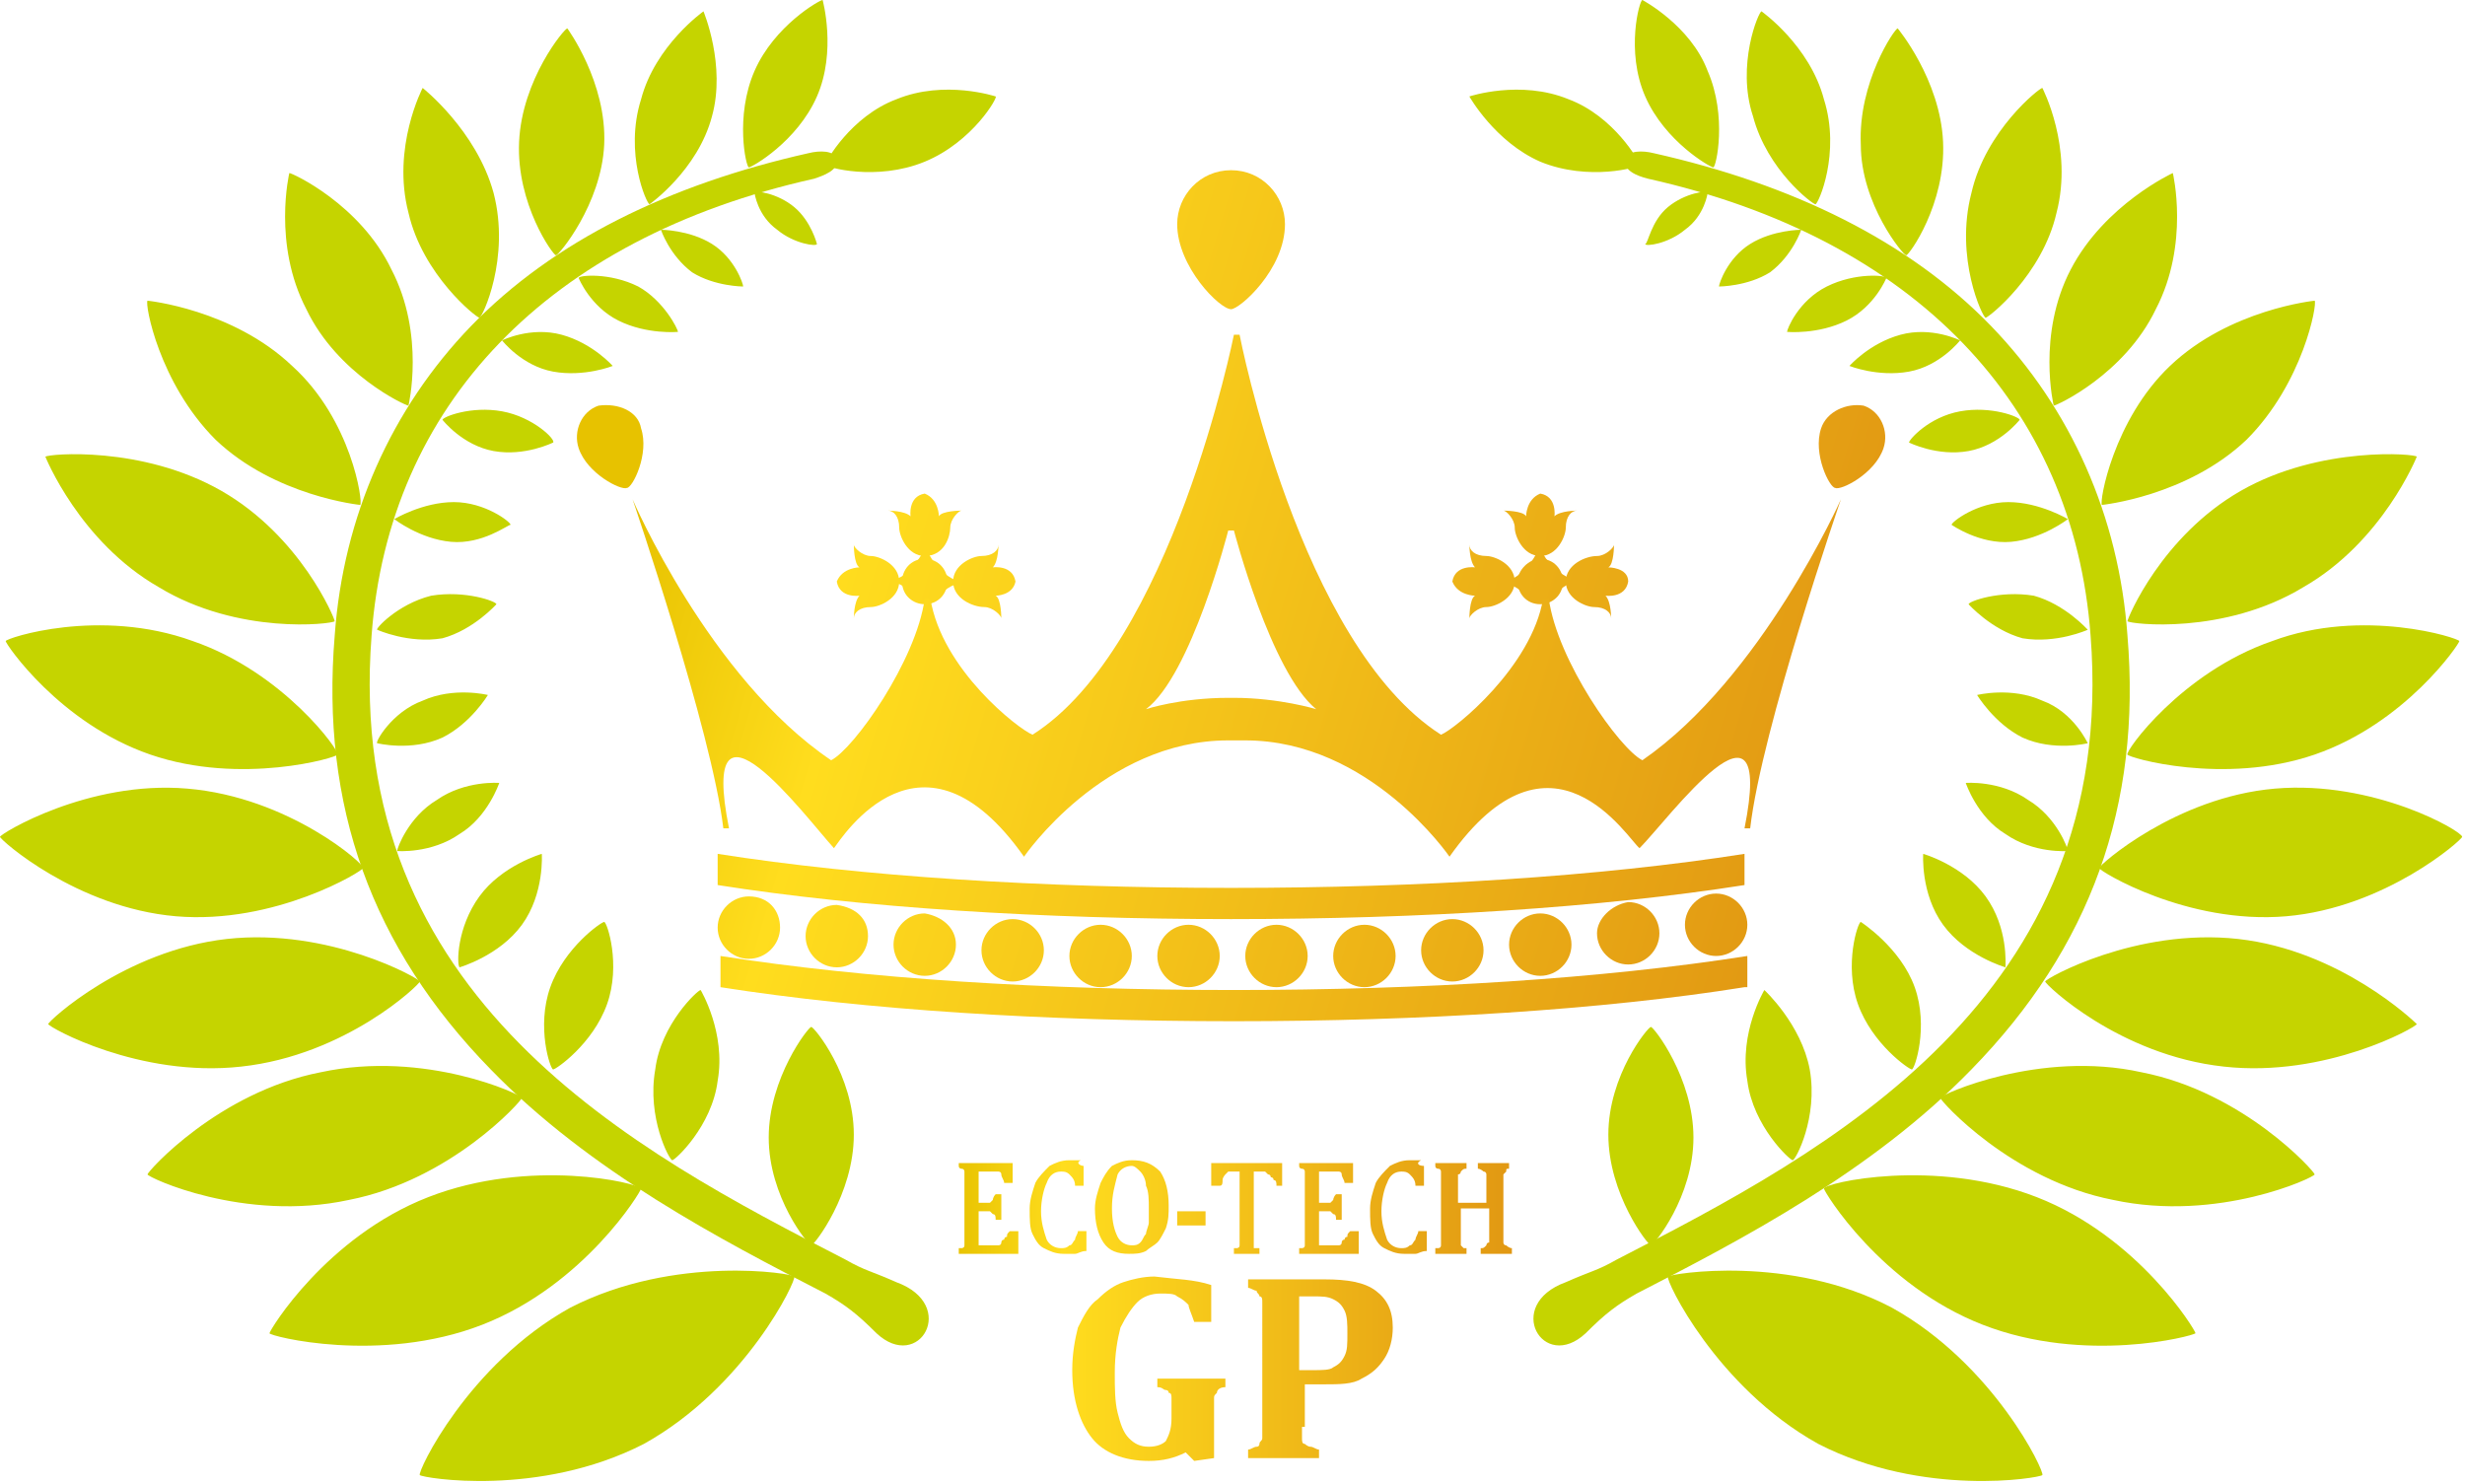 <svg version="1.0" xmlns="http://www.w3.org/2000/svg" viewBox="0 0 86.9 52.3" xml:space="preserve"><g fill="#C5D400"><path d="M30.9 47c-.7-.7-1.1-1-1.8-1.4-3.7-1.9-8.3-4.3-11.8-7.9-4.2-4.3-6-9.3-5.5-15.3.3-4.2 2-8 4.8-10.9 2.9-3 7-5 11.9-6.1.4-.1.9-.1 1 .2.1.4-.5.6-.8.7-9.4 2.1-15 8-15.6 16.1-1 12.8 9.3 18.2 16.7 22 .7.4.9.4 1.8.8 2.2.8.8 3.2-.7 1.8"/><path d="M6.8 22.6c3.2 1.1 5.2 3.9 5.1 4 0 .1-3.4 1.1-6.6 0-3.2-1.1-5.1-3.9-5.1-4 0-.1 3.3-1.2 6.6 0M7.8 17.3c2.8 1.6 4 4.5 4 4.6-.1.1-3.4.5-6.2-1.2-2.8-1.6-4-4.6-4-4.6.1-.1 3.4-.4 6.2 1.2M6.6 27.8C3.1 27.5 0 29.4 0 29.5c0 .1 2.7 2.5 6.2 2.8 3.5.3 6.6-1.6 6.6-1.7.1-.1-2.6-2.5-6.2-2.8M13.8 9.5c1.2 2.3.6 4.8.6 4.8-.1 0-2.5-1.1-3.6-3.4-1.2-2.3-.6-4.8-.6-4.8.1 0 2.5 1.1 3.6 3.4M11.3 37.8c-3.6.7-6.1 3.5-6.1 3.6 0 .1 3.4 1.7 7.1.9 3.6-.7 6.1-3.5 6.1-3.6 0-.1-3.4-1.7-7.1-.9M17.4 6.8c.6 2.3-.4 4.4-.5 4.4-.1 0-2-1.5-2.5-3.7-.6-2.3.5-4.4.5-4.4s1.9 1.5 2.5 3.7M15.1 42.2c-3.6 1.4-5.6 4.7-5.6 4.8 0 .1 3.9 1.1 7.5-.3 3.6-1.4 5.6-4.7 5.6-4.8-.1-.2-3.9-1.1-7.5.3M8 33.1c3.6-.4 6.8 1.4 6.8 1.5 0 .1-2.6 2.6-6.3 3-3.6.4-6.8-1.4-6.8-1.5 0-.1 2.7-2.6 6.3-3M10.3 12.9c-2.1-2-5.1-2.3-5.1-2.3-.1.1.4 2.9 2.4 4.9 2.1 2 5.1 2.3 5.1 2.3.1-.1-.3-3-2.4-4.9M21.3 5.1C21.2 7.2 19.7 9 19.6 9c-.1 0-1.4-1.8-1.3-4 .1-2.2 1.6-4 1.7-4 0 0 1.4 1.9 1.3 4.1M20.1 46.1c-3.6 2-5.4 5.8-5.3 5.9.1.1 4.2.8 7.9-1.1 3.6-2 5.4-5.8 5.3-5.9 0-.1-4.2-.8-7.9 1.1M25.1 4.1c-.5 1.9-2.2 3.1-2.2 3.1-.1 0-.9-1.8-.3-3.7.5-1.9 2.2-3.1 2.2-3.1s.8 1.9.3 3.7M28.8 3.4c-.7 1.6-2.3 2.5-2.4 2.5-.1 0-.5-1.8.2-3.4C27.3.9 28.9 0 29 0c0 0 .5 1.8-.2 3.4M27.1 40.1c0-2.1 1.4-3.9 1.5-3.9.1 0 1.5 1.7 1.5 3.8 0 2.1-1.4 3.9-1.5 3.9-.1 0-1.5-1.7-1.5-3.8M23.1 37.7c-.3 1.7.5 3.2.6 3.2.1 0 1.4-1.2 1.6-2.8.3-1.7-.6-3.2-.6-3.2-.1 0-1.4 1.2-1.6 2.8M19.4 34.8c-.5 1.4 0 2.9.1 2.9s1.4-.9 1.9-2.3 0-2.9-.1-2.9-1.4.9-1.9 2.3M14.9 24.7c1.1-.5 2.3-.2 2.3-.2s-.6 1-1.6 1.5c-1.1.5-2.3.2-2.3.2-.1 0 .5-1.1 1.6-1.5M15.4 28.2c-1 .6-1.4 1.7-1.4 1.8 0 0 1.2.1 2.2-.6 1-.6 1.4-1.8 1.4-1.8s-1.2-.1-2.2.6M16.9 31.6c.8-1.1 2.2-1.5 2.2-1.5s.1 1.4-.7 2.5c-.8 1.1-2.2 1.5-2.2 1.5-.1-.1-.1-1.4.7-2.5M15.2 21c1.2-.2 2.3.2 2.3.3 0 0-.8.9-1.9 1.2-1.2.2-2.3-.3-2.3-.3-.1 0 .7-.9 1.9-1.2M16 17.7c-1.1 0-2.1.6-2.1.6s.9.7 2 .8c1.1.1 2-.6 2.1-.6 0-.1-.9-.8-2-.8M17.7 14.5c-1.1-.2-2.1.2-2.1.3 0 0 .7.9 1.8 1.1 1.1.2 2.1-.3 2.1-.3.1-.1-.7-.9-1.8-1.1M19.8 11.8c-1.1-.3-2.1.2-2.1.2s.7.9 1.8 1.1c1.1.2 2.1-.2 2.1-.2s-.7-.8-1.8-1.1M22.5 10.1c-1-.5-2.1-.4-2.1-.3 0 0 .4 1 1.4 1.5 1 .5 2.1.4 2.1.4 0-.1-.5-1.1-1.4-1.6M25.1 8.6c-.8-.5-1.8-.5-1.8-.5s.3.9 1.1 1.5c.8.5 1.8.5 1.8.5 0-.1-.3-1-1.1-1.5M28 7.3c-.6-.5-1.4-.6-1.4-.5 0 0 .1.8.8 1.3.6.5 1.4.6 1.4.5 0 0-.2-.8-.8-1.3M55.9 47c.7-.7 1.1-1 1.8-1.4 3.7-1.9 8.3-4.3 11.8-7.9 4.2-4.3 6-9.3 5.5-15.3-.3-4.2-2-8-4.8-10.9-2.9-3-7-5-11.9-6.1-.4-.1-.9-.1-1 .2-.1.4.4.6.8.7 9.4 2.1 15 8 15.6 16.1 1 12.8-9.3 18.2-16.7 22-.7.4-.9.4-1.8.8-2.2.8-.8 3.2.7 1.8"/><path d="M80.1 22.6c-3.2 1.1-5.2 3.9-5.1 4 0 .1 3.4 1.1 6.6 0 3.2-1.1 5.1-3.9 5.1-4 0-.1-3.4-1.2-6.6 0M79 17.3c-2.8 1.6-4 4.5-4 4.6.1.1 3.4.5 6.2-1.2 2.8-1.6 4-4.6 4-4.6 0-.1-3.4-.4-6.2 1.2M80.2 27.8c3.5-.3 6.6 1.5 6.6 1.7 0 .1-2.7 2.5-6.2 2.8-3.5.3-6.6-1.6-6.6-1.7 0-.1 2.7-2.5 6.2-2.8M73 9.5c-1.2 2.3-.6 4.8-.6 4.8.1 0 2.5-1.1 3.6-3.4 1.2-2.3.6-4.8.6-4.8S74.2 7.2 73 9.5M75.5 37.8c3.6.7 6.1 3.5 6.1 3.6 0 .1-3.4 1.7-7.1.9-3.6-.7-6.1-3.5-6.1-3.6 0-.1 3.5-1.7 7.1-.9M69.5 6.8c-.6 2.3.4 4.4.5 4.4.1 0 2-1.5 2.5-3.7.6-2.3-.5-4.4-.5-4.4-.1 0-2 1.5-2.5 3.7M71.8 42.2c3.6 1.4 5.6 4.7 5.6 4.8-.1.1-3.9 1.1-7.5-.3-3.6-1.4-5.6-4.7-5.6-4.8 0-.2 3.9-1.1 7.5.3M78.9 33.1c-3.6-.4-6.8 1.4-6.8 1.5 0 .1 2.6 2.6 6.3 3 3.6.4 6.8-1.4 6.8-1.5-.1-.1-2.7-2.6-6.3-3M76.5 12.9c2.1-2 5.1-2.3 5.1-2.3.1.1-.4 2.9-2.4 4.9-2.1 2-5.1 2.3-5.1 2.3-.1-.1.4-3 2.4-4.9M65.6 5.1c0 2.1 1.5 3.9 1.6 3.9.1 0 1.4-1.8 1.3-4-.1-2.2-1.6-4-1.6-4-.1 0-1.4 1.9-1.3 4.1M66.7 46.1c3.6 2 5.4 5.8 5.3 5.9-.1.1-4.2.8-7.9-1.1-3.6-2-5.4-5.8-5.3-5.9.1-.1 4.3-.8 7.9 1.1M61.8 4.1c.5 1.9 2.1 3.1 2.2 3.1.1 0 .9-1.8.3-3.7-.5-1.9-2.2-3.1-2.2-3.1-.1 0-.9 1.9-.3 3.7M58 3.4c.7 1.6 2.3 2.5 2.4 2.5.1 0 .5-1.8-.2-3.4C59.6.9 57.9 0 57.9 0c-.1 0-.6 1.8.1 3.4M59.7 40.1c0-2.1-1.4-3.9-1.5-3.9-.1 0-1.5 1.7-1.5 3.8 0 2.1 1.4 3.9 1.5 3.9.1 0 1.5-1.7 1.5-3.8M63.8 37.7c.3 1.7-.5 3.2-.6 3.2-.1 0-1.4-1.2-1.6-2.8-.3-1.7.6-3.2.6-3.2s1.3 1.2 1.6 2.8M67.5 34.8c.5 1.4 0 2.9-.1 2.9s-1.4-.9-1.9-2.3 0-2.9.1-2.9c0 0 1.4.9 1.9 2.3M72 24.7c-1.1-.5-2.3-.2-2.3-.2s.6 1 1.6 1.5c1.1.5 2.3.2 2.3.2s-.5-1.1-1.6-1.5M71.5 28.2c1 .6 1.4 1.7 1.4 1.8 0 0-1.2.1-2.2-.6-1-.6-1.4-1.8-1.4-1.8s1.2-.1 2.2.6M70 31.6c-.8-1.1-2.2-1.5-2.2-1.5s-.1 1.4.7 2.5c.8 1.1 2.2 1.5 2.2 1.5 0-.1.1-1.4-.7-2.5M71.7 21c-1.2-.2-2.3.2-2.3.3 0 0 .8.9 1.9 1.2 1.2.2 2.3-.3 2.3-.3s-.8-.9-1.9-1.2M70.8 17.7c1.1 0 2.1.6 2.1.6s-.9.7-2 .8c-1.1.1-2.1-.6-2.1-.6 0-.1.9-.8 2-.8M69.1 14.5c1.1-.2 2.1.2 2.1.3 0 0-.7.9-1.8 1.1-1.1.2-2.1-.3-2.1-.3 0-.1.7-.9 1.8-1.1M67 11.8c1.1-.3 2.1.2 2.1.2s-.7.9-1.8 1.1c-1.1.2-2.1-.2-2.1-.2s.7-.8 1.8-1.1M64.4 10.1c1-.5 2.1-.4 2.1-.3 0 0-.4 1-1.4 1.5-1 .5-2.1.4-2.1.4 0-.1.4-1.1 1.4-1.6M61.7 8.6c.8-.5 1.8-.5 1.8-.5s-.3.9-1.1 1.5c-.8.5-1.8.5-1.8.5 0-.1.3-1 1.1-1.5M58.8 7.3c.6-.5 1.4-.6 1.4-.5 0 0-.1.8-.8 1.3-.6.5-1.4.6-1.4.5.1 0 .2-.8.8-1.3M32.6 5.7c-1.7.7-3.5.2-3.5.1s.9-1.7 2.5-2.3c1.7-.7 3.5-.1 3.5-.1.1 0-.8 1.6-2.5 2.3M54.3 5.7c1.7.7 3.5.2 3.5.1s-.9-1.7-2.5-2.3c-1.7-.7-3.5-.1-3.5-.1s.9 1.6 2.5 2.3"/></g><linearGradient id="a" gradientUnits="userSpaceOnUse" x1="19.904" y1="14.668" x2="76.557" y2="31.319"><stop offset="0" style="stop-color:#e7c200"/><stop offset=".178" style="stop-color:#ffdd1e"/><stop offset="1" style="stop-color:#dd8e11"/></linearGradient><path fill="url(#a)" d="M32.6 19.6c-.6 0-.9-.7-.9-1 0-.4-.2-.6-.4-.6 0 0 .6 0 .8.2 0 0-.1-.7.5-.8.5.2.5.8.5.8.1-.2.8-.2.8-.2-.1 0-.4.3-.4.6s-.2 1-.9 1z"/><linearGradient id="b" gradientUnits="userSpaceOnUse" x1="19.146" y1="17.286" x2="75.753" y2="33.924"><stop offset="0" style="stop-color:#e7c200"/><stop offset=".178" style="stop-color:#ffdd1e"/><stop offset="1" style="stop-color:#dd8e11"/></linearGradient><path fill="url(#b)" d="M31.7 20.5c0 .6-.7.9-1 .9-.4 0-.6.2-.6.4 0 0 0-.6.2-.8 0 0-.7.1-.8-.5.2-.5.8-.5.8-.5-.2-.1-.2-.8-.2-.8 0 .1.3.4.6.4s1 .3 1 .9z"/><linearGradient id="c" gradientUnits="userSpaceOnUse" x1="19.554" y1="15.88" x2="76.181" y2="32.523"><stop offset="0" style="stop-color:#e7c200"/><stop offset=".178" style="stop-color:#ffdd1e"/><stop offset="1" style="stop-color:#dd8e11"/></linearGradient><path fill="url(#c)" d="M33.6 20.5c0-.6.7-.9 1-.9.4 0 .6-.2.6-.4 0 0 0 .6-.2.8 0 0 .7-.1.8.5-.1.5-.7.5-.7.5.2.1.2.8.2.8 0-.1-.3-.4-.6-.4-.4 0-1.1-.3-1.1-.9z"/><linearGradient id="d" gradientUnits="userSpaceOnUse" x1="19.339" y1="16.579" x2="76.005" y2="33.234"><stop offset="0" style="stop-color:#e7c200"/><stop offset=".178" style="stop-color:#ffdd1e"/><stop offset="1" style="stop-color:#dd8e11"/></linearGradient><path fill="url(#d)" d="M33.4 20.5c0 .4-.3.8-.8.8-.4 0-.8-.3-.8-.8 0-.4.3-.8.8-.8s.8.4.8.8z"/><linearGradient id="e" gradientUnits="userSpaceOnUse" x1="19.588" y1="15.706" x2="76.284" y2="32.37"><stop offset="0" style="stop-color:#e7c200"/><stop offset=".178" style="stop-color:#ffdd1e"/><stop offset="1" style="stop-color:#dd8e11"/></linearGradient><path fill="url(#e)" d="M33 19.9s-.3-.3-.4-.8c0 .5-.4.8-.4.8"/><linearGradient id="f" gradientUnits="userSpaceOnUse" x1="19.382" y1="16.425" x2="76.058" y2="33.082"><stop offset="0" style="stop-color:#e7c200"/><stop offset=".178" style="stop-color:#ffdd1e"/><stop offset="1" style="stop-color:#dd8e11"/></linearGradient><path fill="url(#f)" d="M33.2 20.9s.3-.3.8-.4c-.5 0-.8-.4-.8-.4"/><linearGradient id="g" gradientUnits="userSpaceOnUse" x1="19.31" y1="16.738" x2="75.903" y2="33.371"><stop offset="0" style="stop-color:#e7c200"/><stop offset=".178" style="stop-color:#ffdd1e"/><stop offset="1" style="stop-color:#dd8e11"/></linearGradient><path fill="url(#g)" d="M32.1 20.1s-.3.3-.8.4c.5 0 .8.4.8.4"/><linearGradient id="h" gradientUnits="userSpaceOnUse" x1="17.179" y1="7.503" x2="73.782" y2="24.139"><stop offset="0" style="stop-color:#e7c200"/><stop offset=".178" style="stop-color:#ffdd1e"/><stop offset="1" style="stop-color:#dd8e11"/></linearGradient><path fill="url(#h)" d="M54.3 19.6c.6 0 .9-.7.9-1 0-.4.2-.6.4-.6 0 0-.6 0-.8.2 0 0 .1-.7-.5-.8-.5.2-.5.8-.5.8-.1-.2-.8-.2-.8-.2.1 0 .4.3.4.6s.3 1 .9 1z"/><linearGradient id="i" gradientUnits="userSpaceOnUse" x1="16.828" y1="8.715" x2="73.425" y2="25.349"><stop offset="0" style="stop-color:#e7c200"/><stop offset=".178" style="stop-color:#ffdd1e"/><stop offset="1" style="stop-color:#dd8e11"/></linearGradient><path fill="url(#i)" d="M55.2 20.5c0 .6.7.9 1 .9.4 0 .6.2.6.4 0 0 0-.6-.2-.8 0 0 .7.1.8-.5 0-.5-.7-.5-.7-.5.2-.1.2-.8.2-.8 0 .1-.3.4-.6.4-.4 0-1.1.3-1.1.9z"/><linearGradient id="j" gradientUnits="userSpaceOnUse" x1="16.397" y1="10.115" x2="73.023" y2="26.757"><stop offset="0" style="stop-color:#e7c200"/><stop offset=".178" style="stop-color:#ffdd1e"/><stop offset="1" style="stop-color:#dd8e11"/></linearGradient><path fill="url(#j)" d="M53.4 20.5c0-.6-.7-.9-1-.9-.4 0-.6-.2-.6-.4 0 0 0 .6.2.8 0 0-.7-.1-.8.5.2.5.8.5.8.5-.2.1-.2.8-.2.8 0-.1.3-.4.6-.4s1-.3 1-.9z"/><linearGradient id="k" gradientUnits="userSpaceOnUse" x1="16.587" y1="9.407" x2="73.236" y2="26.056"><stop offset="0" style="stop-color:#e7c200"/><stop offset=".178" style="stop-color:#ffdd1e"/><stop offset="1" style="stop-color:#dd8e11"/></linearGradient><path fill="url(#k)" d="M53.5 20.5c0 .4.3.8.8.8.4 0 .8-.3.8-.8 0-.4-.3-.8-.8-.8-.4 0-.8.4-.8.8z"/><linearGradient id="l" gradientUnits="userSpaceOnUse" x1="16.959" y1="8.57" x2="73.432" y2="25.168"><stop offset="0" style="stop-color:#e7c200"/><stop offset=".178" style="stop-color:#ffdd1e"/><stop offset="1" style="stop-color:#dd8e11"/></linearGradient><path fill="url(#l)" d="M53.9 19.9s.3-.3.4-.8c0 .5.4.8.4.8"/><linearGradient id="m" gradientUnits="userSpaceOnUse" x1="16.645" y1="9.591" x2="73.136" y2="26.195"><stop offset="0" style="stop-color:#e7c200"/><stop offset=".178" style="stop-color:#ffdd1e"/><stop offset="1" style="stop-color:#dd8e11"/></linearGradient><path fill="url(#m)" d="M53.7 20.9s-.3-.3-.8-.4c.5 0 .8-.4.8-.4"/><linearGradient id="n" gradientUnits="userSpaceOnUse" x1="16.657" y1="9.26" x2="73.269" y2="25.899"><stop offset="0" style="stop-color:#e7c200"/><stop offset=".178" style="stop-color:#ffdd1e"/><stop offset="1" style="stop-color:#dd8e11"/></linearGradient><path fill="url(#n)" d="M54.9 20.1s.3.3.8.4c-.5 0-.8.4-.8.4"/><linearGradient id="o" gradientUnits="userSpaceOnUse" x1="22.747" y1="16.778" x2="68.945" y2="30.355"><stop offset="0" style="stop-color:#e7c200"/><stop offset=".178" style="stop-color:#ffdd1e"/><stop offset="1" style="stop-color:#dd8e11"/></linearGradient><path fill="url(#o)" d="M43.3 26.1c-4.4 0-7.2 4.1-7.2 4.1-3.6-5.1-6.4-.7-6.7-.3-1-1.1-4.8-6.2-3.7-.7h-.2c-.4-3.4-3.2-11.6-3.2-11.6s2.7 6.3 7 9.2c.8-.4 3-3.5 3.3-5.7h.2c.4 2.5 3.1 4.6 3.6 4.8 4.9-3.1 7.1-14.1 7.1-14.1h.2s2.1 10.9 7.1 14.1c.5-.2 3.2-2.4 3.6-4.8h.2c.3 2.2 2.5 5.3 3.3 5.7 4.2-2.9 7-9.2 7-9.2s-2.8 8.1-3.2 11.6h-.2c1.1-5.5-2.7-.3-3.7.7-.4-.3-3.1-4.8-6.7.3 0 0-2.8-4.1-7.2-4.1h-.6zm.2-1.5c1.6 0 2.9.4 2.9.4-1.6-1.3-2.9-6.3-2.9-6.3h-.2S42 23.8 40.4 25c0 0 1.2-.4 2.9-.4h.2z"/><linearGradient id="p" gradientUnits="userSpaceOnUse" x1="20.639" y1="23.953" x2="66.837" y2="37.531"><stop offset="0" style="stop-color:#e7c200"/><stop offset=".178" style="stop-color:#ffdd1e"/><stop offset="1" style="stop-color:#dd8e11"/></linearGradient><path fill="url(#p)" d="M61.5 31.2c-5.1.8-11.4 1.2-18.1 1.2-6.7 0-13-.4-18.1-1.2v-1.1c5.1.8 11.4 1.2 18.1 1.2 6.7 0 13-.4 18.1-1.2v1.1z"/><linearGradient id="q" gradientUnits="userSpaceOnUse" x1="19.654" y1="27.305" x2="65.852" y2="40.883"><stop offset="0" style="stop-color:#e7c200"/><stop offset=".178" style="stop-color:#ffdd1e"/><stop offset="1" style="stop-color:#dd8e11"/></linearGradient><path fill="url(#q)" d="M61.5 34.8c-5 .8-11.4 1.2-18 1.2-6.7 0-13-.4-18.1-1.2v-1.1c5.1.8 11.4 1.2 18.1 1.2 6.7 0 13-.4 18.1-1.2v1.1z"/><linearGradient id="r" gradientUnits="userSpaceOnUse" x1="18.739" y1="30.423" x2="64.927" y2="43.998"><stop offset="0" style="stop-color:#e7c200"/><stop offset=".178" style="stop-color:#ffdd1e"/><stop offset="1" style="stop-color:#dd8e11"/></linearGradient><path fill="url(#r)" d="M27.5 32.7c0 .6-.5 1.1-1.1 1.1-.6 0-1.1-.5-1.1-1.1 0-.6.5-1.1 1.1-1.1.7 0 1.1.5 1.1 1.1z"/><linearGradient id="s" gradientUnits="userSpaceOnUse" x1="18.892" y1="29.896" x2="65.09" y2="43.474"><stop offset="0" style="stop-color:#e7c200"/><stop offset=".178" style="stop-color:#ffdd1e"/><stop offset="1" style="stop-color:#dd8e11"/></linearGradient><path fill="url(#s)" d="M30.6 33c0 .6-.5 1.1-1.1 1.1-.6 0-1.1-.5-1.1-1.1 0-.6.5-1.1 1.1-1.1.7.1 1.1.5 1.1 1.1z"/><linearGradient id="t" gradientUnits="userSpaceOnUse" x1="19.066" y1="29.345" x2="65.224" y2="42.911"><stop offset="0" style="stop-color:#e7c200"/><stop offset=".178" style="stop-color:#ffdd1e"/><stop offset="1" style="stop-color:#dd8e11"/></linearGradient><path fill="url(#t)" d="M33.7 33.3c0 .6-.5 1.1-1.1 1.1-.6 0-1.1-.5-1.1-1.1 0-.6.5-1.1 1.1-1.1.6.1 1.1.5 1.1 1.1z"/><linearGradient id="u" gradientUnits="userSpaceOnUse" x1="19.27" y1="28.638" x2="65.445" y2="42.209"><stop offset="0" style="stop-color:#e7c200"/><stop offset=".178" style="stop-color:#ffdd1e"/><stop offset="1" style="stop-color:#dd8e11"/></linearGradient><path fill="url(#u)" d="M36.8 33.5c0 .6-.5 1.1-1.1 1.1-.6 0-1.1-.5-1.1-1.1 0-.6.5-1.1 1.1-1.1.6 0 1.1.5 1.1 1.1z"/><linearGradient id="v" gradientUnits="userSpaceOnUse" x1="19.464" y1="27.982" x2="65.641" y2="41.553"><stop offset="0" style="stop-color:#e7c200"/><stop offset=".178" style="stop-color:#ffdd1e"/><stop offset="1" style="stop-color:#dd8e11"/></linearGradient><path fill="url(#v)" d="M39.9 33.7c0 .6-.5 1.1-1.1 1.1-.6 0-1.1-.5-1.1-1.1 0-.6.5-1.1 1.1-1.1.6 0 1.1.5 1.1 1.1z"/><linearGradient id="w" gradientUnits="userSpaceOnUse" x1="19.691" y1="27.14" x2="65.909" y2="40.724"><stop offset="0" style="stop-color:#e7c200"/><stop offset=".178" style="stop-color:#ffdd1e"/><stop offset="1" style="stop-color:#dd8e11"/></linearGradient><path fill="url(#w)" d="M43 33.7c0 .6-.5 1.1-1.1 1.1-.6 0-1.1-.5-1.1-1.1 0-.6.5-1.1 1.1-1.1.6 0 1.1.5 1.1 1.1z"/><linearGradient id="x" gradientUnits="userSpaceOnUse" x1="19.926" y1="26.301" x2="66.161" y2="39.889"><stop offset="0" style="stop-color:#e7c200"/><stop offset=".178" style="stop-color:#ffdd1e"/><stop offset="1" style="stop-color:#dd8e11"/></linearGradient><path fill="url(#x)" d="M46.1 33.7c0 .6-.5 1.1-1.1 1.1-.6 0-1.1-.5-1.1-1.1 0-.6.5-1.1 1.1-1.1.6 0 1.1.5 1.1 1.1z"/><linearGradient id="y" gradientUnits="userSpaceOnUse" x1="20.17" y1="25.465" x2="66.404" y2="39.053"><stop offset="0" style="stop-color:#e7c200"/><stop offset=".178" style="stop-color:#ffdd1e"/><stop offset="1" style="stop-color:#dd8e11"/></linearGradient><path fill="url(#y)" d="M49.2 33.7c0 .6-.5 1.1-1.1 1.1-.6 0-1.1-.5-1.1-1.1 0-.6.5-1.1 1.1-1.1.6 0 1.1.5 1.1 1.1z"/><linearGradient id="z" gradientUnits="userSpaceOnUse" x1="21.475" y1="21.152" x2="67.66" y2="34.726"><stop offset="0" style="stop-color:#e7c200"/><stop offset=".178" style="stop-color:#ffdd1e"/><stop offset="1" style="stop-color:#dd8e11"/></linearGradient><path fill="url(#z)" d="M59.4 32.6c0 .6.5 1.1 1.1 1.1.6 0 1.1-.5 1.1-1.1 0-.6-.5-1.1-1.1-1.1-.6 0-1.1.5-1.1 1.1z"/><linearGradient id="A" gradientUnits="userSpaceOnUse" x1="21.134" y1="22.298" x2="67.323" y2="35.873"><stop offset="0" style="stop-color:#e7c200"/><stop offset=".178" style="stop-color:#ffdd1e"/><stop offset="1" style="stop-color:#dd8e11"/></linearGradient><path fill="url(#A)" d="M56.3 32.9c0 .6.5 1.1 1.1 1.1.6 0 1.1-.5 1.1-1.1 0-.6-.5-1.1-1.1-1.1-.6.1-1.1.6-1.1 1.1z"/><linearGradient id="B" gradientUnits="userSpaceOnUse" x1="20.787" y1="23.409" x2="67" y2="36.992"><stop offset="0" style="stop-color:#e7c200"/><stop offset=".178" style="stop-color:#ffdd1e"/><stop offset="1" style="stop-color:#dd8e11"/></linearGradient><path fill="url(#B)" d="M53.2 33.3c0 .6.5 1.1 1.1 1.1.6 0 1.1-.5 1.1-1.1 0-.6-.5-1.1-1.1-1.1-.6 0-1.1.5-1.1 1.1z"/><linearGradient id="C" gradientUnits="userSpaceOnUse" x1="20.494" y1="24.457" x2="66.687" y2="38.033"><stop offset="0" style="stop-color:#e7c200"/><stop offset=".178" style="stop-color:#ffdd1e"/><stop offset="1" style="stop-color:#dd8e11"/></linearGradient><path fill="url(#C)" d="M50.1 33.5c0 .6.5 1.1 1.1 1.1.6 0 1.1-.5 1.1-1.1 0-.6-.5-1.1-1.1-1.1-.6 0-1.1.5-1.1 1.1z"/><linearGradient id="D" gradientUnits="userSpaceOnUse" x1="22.5" y1="2.285" x2="76.101" y2="18.039"><stop offset="0" style="stop-color:#e7c200"/><stop offset=".178" style="stop-color:#ffdd1e"/><stop offset="1" style="stop-color:#dd8e11"/></linearGradient><path fill="url(#D)" d="M45.3 7.9c0 1.6-1.6 3-1.9 3-.4 0-1.9-1.5-1.9-3 0-1 .8-1.9 1.9-1.9 1.1 0 1.9.9 1.9 1.9z"/><linearGradient id="E" gradientUnits="userSpaceOnUse" x1="22.944" y1="16.108" x2="69.147" y2="29.687"><stop offset="0" style="stop-color:#e7c200"/><stop offset=".178" style="stop-color:#ffdd1e"/><stop offset="1" style="stop-color:#dd8e11"/></linearGradient><path fill="url(#E)" d="M22.6 15.1c.3.9-.3 2.1-.5 2.1-.2.1-1.4-.5-1.7-1.4-.2-.6.1-1.3.7-1.5.7-.1 1.4.2 1.5.8z"/><linearGradient id="F" gradientUnits="userSpaceOnUse" x1="26.404" y1="4.414" x2="72.579" y2="17.985"><stop offset="0" style="stop-color:#e7c200"/><stop offset=".178" style="stop-color:#ffdd1e"/><stop offset="1" style="stop-color:#dd8e11"/></linearGradient><path fill="url(#F)" d="M64.2 15.1c-.3.9.3 2.1.5 2.1.2.1 1.4-.5 1.7-1.4.2-.6-.1-1.3-.7-1.5-.6-.1-1.3.2-1.5.8z"/><linearGradient id="G" gradientUnits="userSpaceOnUse" x1="33.551" y1="48.287" x2="55.575" y2="48.287"><stop offset="0" style="stop-color:#e7c200"/><stop offset=".178" style="stop-color:#ffdd1e"/><stop offset="1" style="stop-color:#dd8e11"/></linearGradient><path fill="url(#G)" d="M42.7 45.3v1.3h-.6c-.1-.3-.2-.5-.2-.6-.1-.1-.2-.2-.4-.3-.1-.1-.3-.1-.6-.1s-.6.1-.8.3c-.2.2-.4.5-.6.9-.1.4-.2.9-.2 1.6 0 .5 0 1 .1 1.4.1.4.2.7.4.9.2.2.4.3.7.3.3 0 .5-.1.6-.2.1-.2.2-.4.2-.8v-.7c0-.1 0-.2-.1-.2 0-.1-.1-.1-.1-.1-.1 0-.1-.1-.3-.1v-.3h2.4v.3c-.2 0-.3.1-.3.2-.1.1-.1.1-.1.2v2.1l-.7.1-.3-.3c-.4.2-.8.3-1.3.3-.9 0-1.6-.3-2-.8-.4-.5-.7-1.3-.7-2.4 0-.6.1-1.1.2-1.5.2-.4.4-.8.7-1 .3-.3.6-.5.9-.6s.7-.2 1.1-.2c.8.1 1.4.1 2 .3"/><linearGradient id="H" gradientUnits="userSpaceOnUse" x1="33.548" y1="48.287" x2="55.578" y2="48.287"><stop offset="0" style="stop-color:#e7c200"/><stop offset=".178" style="stop-color:#ffdd1e"/><stop offset="1" style="stop-color:#dd8e11"/></linearGradient><path fill="url(#H)" d="M45.9 50.3v.4c0 .1 0 .2.1.2 0 0 .1.1.2.1s.2.1.3.1v.3H44v-.3c.1 0 .2-.1.3-.1.1 0 .1-.1.1-.1 0-.1.1-.1.1-.2V45.9c0-.1 0-.2-.1-.2 0-.1-.1-.1-.1-.2-.1 0-.2-.1-.3-.1v-.3h2.7c.8 0 1.4.1 1.8.4.4.3.6.7.6 1.3 0 .4-.1.8-.3 1.1-.2.3-.4.5-.8.7-.3.2-.8.2-1.3.2H46v1.5zm0-2h.4c.3 0 .6 0 .7-.1.2-.1.3-.2.4-.4.1-.2.1-.4.1-.8 0-.3 0-.6-.1-.8-.1-.2-.2-.3-.4-.4-.2-.1-.4-.1-.7-.1h-.5v2.6z"/><linearGradient id="I" gradientUnits="userSpaceOnUse" x1="33.55" y1="42.615" x2="55.577" y2="42.615"><stop offset="0" style="stop-color:#e7c200"/><stop offset=".178" style="stop-color:#ffdd1e"/><stop offset="1" style="stop-color:#dd8e11"/></linearGradient><path fill="url(#I)" d="M35.7 41v.7h-.3c0-.1-.1-.2-.1-.3 0-.1-.1-.1-.1-.1h-.7v1.1h.4l.1-.1s0-.1.1-.2h.2v.9h-.2c0-.1 0-.2-.1-.2l-.1-.1h-.4v1.2h.7s.1 0 .1-.1c0 0 0-.1.1-.1 0 0 0-.1.1-.1 0-.1 0-.1.1-.2h.3v.8h-2.1V44h.1s.1 0 .1-.1v-2.6s0-.1-.1-.1c0 0-.1 0-.1-.1V41h1.9z"/><linearGradient id="J" gradientUnits="userSpaceOnUse" x1="33.552" y1="42.614" x2="55.566" y2="42.614"><stop offset="0" style="stop-color:#e7c200"/><stop offset=".178" style="stop-color:#ffdd1e"/><stop offset="1" style="stop-color:#dd8e11"/></linearGradient><path fill="url(#J)" d="M38.2 41.1v.7h-.3c0-.2-.1-.3-.2-.4-.1-.1-.2-.1-.3-.1-.2 0-.4.1-.5.4-.1.2-.2.6-.2 1s.1.7.2 1c.1.2.3.3.5.3.1 0 .2 0 .3-.1.1 0 .1-.1.2-.2 0-.1.1-.2.1-.3h.3v.7c-.2 0-.3.1-.4.1h-.4c-.3 0-.5-.1-.7-.2-.2-.1-.3-.3-.4-.5-.1-.2-.1-.5-.1-.9 0-.3.1-.6.2-.9.1-.2.3-.4.5-.6.2-.1.4-.2.7-.2h.4c-.2.1 0 .2.1.2z"/><linearGradient id="K" gradientUnits="userSpaceOnUse" x1="33.552" y1="42.614" x2="55.57" y2="42.614"><stop offset="0" style="stop-color:#e7c200"/><stop offset=".178" style="stop-color:#ffdd1e"/><stop offset="1" style="stop-color:#dd8e11"/></linearGradient><path fill="url(#K)" d="M39.8 44.2c-.4 0-.7-.1-.9-.4-.2-.3-.3-.7-.3-1.2 0-.3.1-.6.2-.9.1-.2.2-.4.4-.6.2-.1.4-.2.7-.2.4 0 .7.1 1 .4.2.3.3.7.3 1.2 0 .3 0 .5-.1.8-.1.2-.2.4-.3.5-.1.1-.3.2-.4.3-.2.1-.4.1-.6.1zm-.6-1.6c0 .5.1.8.2 1 .1.2.3.3.5.3.1 0 .2 0 .3-.1.1-.1.1-.2.2-.3 0-.1.1-.3.1-.4v-.5c0-.3 0-.6-.1-.8 0-.2-.1-.4-.2-.5-.1-.1-.2-.2-.3-.2-.2 0-.4.1-.5.3-.1.4-.2.7-.2 1.2z"/><linearGradient id="L" gradientUnits="userSpaceOnUse" x1="33.566" y1="42.93" x2="55.553" y2="42.93"><stop offset="0" style="stop-color:#e7c200"/><stop offset=".178" style="stop-color:#ffdd1e"/><stop offset="1" style="stop-color:#dd8e11"/></linearGradient><path fill="url(#L)" d="M42.5 43.2h-1v-.5h1v.5z"/><linearGradient id="M" gradientUnits="userSpaceOnUse" x1="33.55" y1="42.615" x2="55.578" y2="42.615"><stop offset="0" style="stop-color:#e7c200"/><stop offset=".178" style="stop-color:#ffdd1e"/><stop offset="1" style="stop-color:#dd8e11"/></linearGradient><path fill="url(#M)" d="M43.5 44.2V44h.1s.1 0 .1-.1V41.3h-.4l-.1.1s-.1.1-.1.2 0 .2-.1.2h-.3V41h2.5v.8H45c0-.1 0-.2-.1-.2 0 0 0-.1-.1-.1 0 0 0-.1-.1-.1l-.1-.1h-.4V44h.2v.2h-.9z"/><linearGradient id="N" gradientUnits="userSpaceOnUse" x1="33.563" y1="42.615" x2="55.57" y2="42.615"><stop offset="0" style="stop-color:#e7c200"/><stop offset=".178" style="stop-color:#ffdd1e"/><stop offset="1" style="stop-color:#dd8e11"/></linearGradient><path fill="url(#N)" d="M47.7 41v.7h-.3c0-.1-.1-.2-.1-.3 0-.1-.1-.1-.1-.1h-.7v1.1h.4l.1-.1s0-.1.1-.2h.2v.9h-.2c0-.1 0-.2-.1-.2l-.1-.1h-.4v1.2h.7s.1 0 .1-.1c0 0 0-.1.1-.1 0 0 0-.1.1-.1 0-.1 0-.1.1-.2h.3v.8h-2.1V44h.1s.1 0 .1-.1v-2.6s0-.1-.1-.1c0 0-.1 0-.1-.1V41h1.9z"/><linearGradient id="O" gradientUnits="userSpaceOnUse" x1="33.558" y1="42.614" x2="55.573" y2="42.614"><stop offset="0" style="stop-color:#e7c200"/><stop offset=".178" style="stop-color:#ffdd1e"/><stop offset="1" style="stop-color:#dd8e11"/></linearGradient><path fill="url(#O)" d="M50.2 41.1v.7h-.3c0-.2-.1-.3-.2-.4-.1-.1-.2-.1-.3-.1-.2 0-.4.1-.5.4-.1.2-.2.6-.2 1s.1.7.2 1c.1.2.3.3.5.3.1 0 .2 0 .3-.1.1 0 .1-.1.2-.2 0-.1.1-.2.1-.3h.3v.7c-.2 0-.3.1-.4.1h-.4c-.3 0-.5-.1-.7-.2-.2-.1-.3-.3-.4-.5-.1-.2-.1-.5-.1-.9 0-.3.1-.6.2-.9.1-.2.3-.4.5-.6.2-.1.4-.2.7-.2h.4c-.2.1-.1.2.1.2z"/><linearGradient id="P" gradientUnits="userSpaceOnUse" x1="33.55" y1="42.615" x2="55.579" y2="42.615"><stop offset="0" style="stop-color:#e7c200"/><stop offset=".178" style="stop-color:#ffdd1e"/><stop offset="1" style="stop-color:#dd8e11"/></linearGradient><path fill="url(#P)" d="M53 43.6v.2s0 .1.1.1c0 0 .1.1.2.1v.2h-1.1V44c.1 0 .1 0 .2-.1 0 0 0-.1.1-.1v-1.2h-1V43.9l.1.1h.1v.2h-1.1V44h.1s.1 0 .1-.1v-2.6s0-.1-.1-.1c0 0-.1 0-.1-.1V41h1.1v.2c-.1 0-.1 0-.2.1 0 0 0 .1-.1.1v1h1v-1s0-.1-.1-.1c0 0-.1-.1-.2-.1V41h1.1v.2c-.1 0-.1 0-.1.1l-.1.1v2.2z"/></svg>